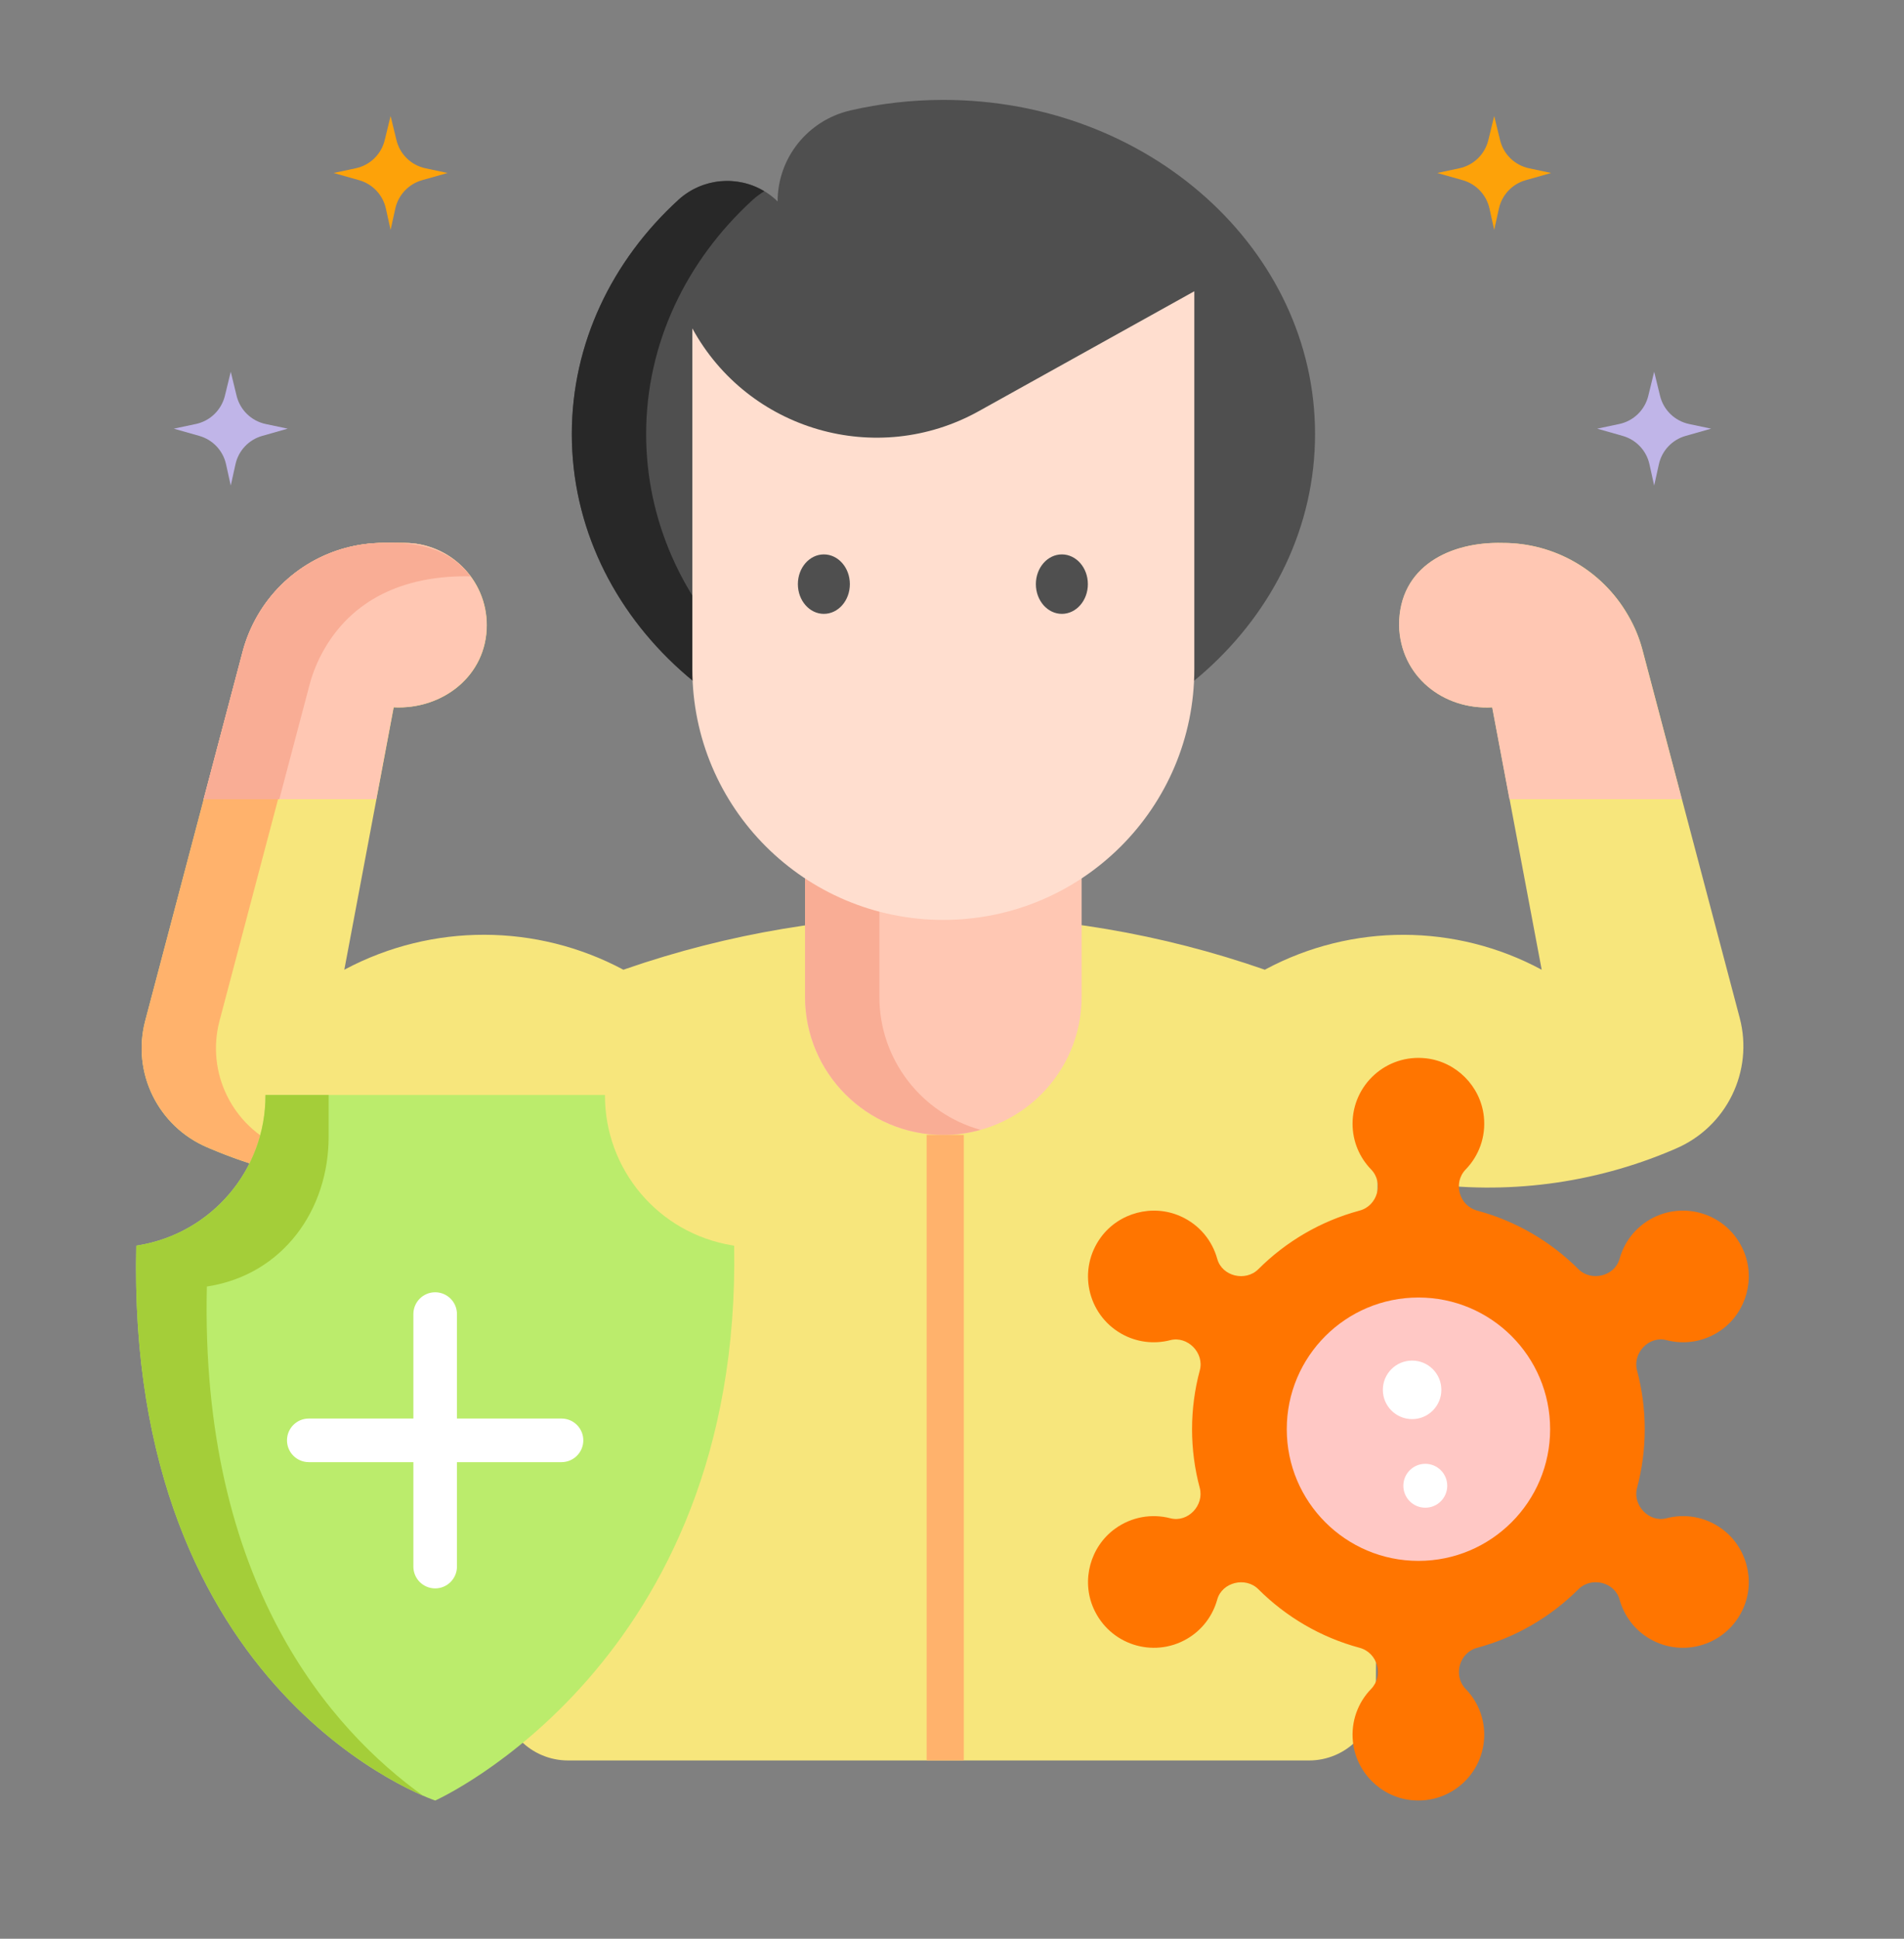 <svg width="56" height="57" viewBox="0 0 56 57" fill="none" xmlns="http://www.w3.org/2000/svg">
<rect x="0" y="0" width="56" height="57" fill="#808080" stroke="none"/>
<path d="M27.748 2.937C26.802 2.937 25.883 3.045 25.007 3.248C23.759 3.539 22.871 4.642 22.871 5.922C22.064 5.132 20.781 5.117 19.948 5.88C18.012 7.652 16.818 10.082 16.818 12.762C16.818 18.188 21.712 22.587 27.748 22.587C33.785 22.587 38.678 18.188 38.678 12.762C38.678 7.335 33.785 2.937 27.748 2.937Z" fill="#4F4F4F"/>
<path d="M19.004 12.762C19.004 10.082 20.198 7.653 22.134 5.88C22.243 5.781 22.359 5.696 22.48 5.623C21.69 5.148 20.657 5.231 19.948 5.88C18.012 7.653 16.818 10.082 16.818 12.762C16.818 18.189 21.712 22.587 27.748 22.587C28.117 22.587 28.482 22.571 28.841 22.539C23.318 22.046 19.004 17.857 19.004 12.762Z" fill="#282828"/>
<path d="M51.167 29.924L48.307 19.101C48.215 18.755 48.078 18.422 47.898 18.113L47.876 18.075C47.116 16.764 45.713 15.959 44.198 15.963C42.681 15.921 41.144 16.633 41.153 18.392C41.188 19.883 42.451 20.878 43.891 20.796L45.344 28.511C42.812 27.147 39.763 27.142 37.226 28.497L37.202 28.511C31.114 26.389 24.488 26.382 18.395 28.49L18.336 28.511C15.781 27.146 12.714 27.14 10.155 28.496L10.127 28.511L11.58 20.796C13.007 20.87 14.318 19.878 14.318 18.379C14.318 17.046 13.237 15.964 11.902 15.963L11.287 15.962C9.762 15.96 8.351 16.77 7.585 18.087C7.387 18.427 7.239 18.784 7.14 19.156C6.667 20.948 5.169 26.616 4.271 30.012C3.87 31.532 4.645 33.115 6.093 33.732L6.172 33.766C8.58 34.792 11.216 35.116 13.787 34.706C14.467 34.598 14.741 34.52 14.741 34.52V49.794C14.741 50.879 15.622 51.759 16.709 51.759H38.5C39.584 51.759 40.464 50.883 40.467 49.8L40.516 34.555L41.775 34.77C44.291 35.138 46.86 34.805 49.199 33.809L49.284 33.772C50.781 33.134 51.583 31.496 51.167 29.924Z" fill="#F7E67C"/>
<path d="M8.358 33.766L8.278 33.732C6.831 33.115 6.056 31.532 6.457 30.012C7.355 26.616 8.853 20.948 9.326 19.156C9.425 18.783 9.573 18.427 9.771 18.087C10.383 17.034 11.407 16.307 12.572 16.058C12.359 15.997 12.135 15.963 11.902 15.963L11.287 15.962C9.762 15.96 8.351 16.77 7.585 18.087C7.387 18.427 7.239 18.783 7.14 19.156C6.667 20.948 5.169 26.616 4.271 30.012C3.87 31.532 4.645 33.115 6.093 33.732L6.172 33.766C8.243 34.648 10.483 35.01 12.705 34.834C11.218 34.716 9.75 34.359 8.358 33.766Z" fill="#FFB26C"/>
<path d="M23.678 17.908V29.305C23.678 31.549 25.499 33.368 27.745 33.368C29.992 33.368 31.813 31.549 31.813 29.305V17.908H23.678Z" fill="#FFC7B3"/>
<path d="M25.864 29.305V17.908H23.678V29.305C23.678 31.549 25.499 33.368 27.745 33.368C28.124 33.368 28.49 33.315 28.838 33.218C27.123 32.741 25.864 31.171 25.864 29.305Z" fill="#F9AD95"/>
<path d="M27.254 33.367H28.347V51.758H27.254V33.367Z" fill="#FFB26C"/>
<path d="M20.363 9.655V19.672C20.363 23.744 23.668 27.046 27.745 27.046C31.822 27.046 35.127 23.744 35.127 19.672V8.563L28.787 12.089C25.789 13.755 22.007 12.662 20.363 9.655Z" fill="#FFDECF"/>
<path d="M24.231 18.048C24.654 18.048 24.996 17.657 24.996 17.174C24.996 16.691 24.654 16.3 24.231 16.3C23.809 16.3 23.467 16.691 23.467 17.174C23.467 17.657 23.809 18.048 24.231 18.048Z" fill="#4F4F4F"/>
<path d="M31.231 18.048C31.654 18.048 31.996 17.657 31.996 17.174C31.996 16.691 31.654 16.3 31.231 16.3C30.809 16.3 30.467 16.691 30.467 17.174C30.467 17.657 30.809 18.048 31.231 18.048Z" fill="#4F4F4F"/>
<path d="M48.303 19.101C48.211 18.755 48.074 18.422 47.894 18.113L47.872 18.075C47.111 16.764 45.709 15.959 44.194 15.963C42.677 15.921 41.139 16.633 41.148 18.392C41.184 19.883 42.447 20.878 43.887 20.796L44.396 23.498H49.465L48.303 19.101Z" fill="#FFC7B3"/>
<path d="M11.576 20.794C13.002 20.869 14.314 19.877 14.314 18.378C14.314 17.045 13.232 15.963 11.897 15.962L11.283 15.961C9.757 15.959 8.347 16.769 7.58 18.085C7.382 18.426 7.234 18.782 7.136 19.155C6.918 19.98 6.482 21.628 5.988 23.497H11.066L11.576 20.794Z" fill="#FFC7B3"/>
<path d="M9.103 20.138C9.202 19.765 9.349 19.409 9.547 19.069C10.471 17.482 12.092 16.909 13.841 16.945C13.225 16.111 12.255 15.929 11.283 15.961C9.757 15.96 8.347 16.769 7.58 18.086C7.382 18.426 7.234 18.783 7.136 19.156C6.918 19.981 6.482 21.629 5.988 23.498H8.215C8.599 22.046 8.924 20.815 9.103 20.138Z" fill="#F9AD95"/>
<path d="M21.593 36.624C21.814 48.913 12.8 52.937 12.8 52.937C12.8 52.937 3.701 49.895 4.008 36.624L4.067 36.614C6.232 36.258 7.817 34.385 7.808 32.194H17.793C17.784 34.386 19.369 36.259 21.534 36.614L21.593 36.624Z" fill="#BBEC6C"/>
<path d="M6.084 37.825L6.144 37.815C8.309 37.459 9.675 35.586 9.666 33.395V32.194H7.808C7.817 34.385 6.232 36.258 4.067 36.614L4.008 36.624C3.738 48.303 10.751 52.059 12.438 52.792C9.767 50.875 5.883 46.573 6.084 37.825Z" fill="#A4CE39"/>
<path d="M16.515 41.706H13.44V38.635C13.44 38.281 13.153 37.994 12.799 37.994C12.445 37.994 12.158 38.281 12.158 38.635V41.706H9.082C8.728 41.706 8.441 41.993 8.441 42.347C8.441 42.701 8.728 42.988 9.082 42.988H12.158V46.059C12.158 46.413 12.445 46.7 12.799 46.7C13.152 46.7 13.44 46.413 13.44 46.059V42.988H16.515C16.869 42.988 17.156 42.701 17.156 42.347C17.156 41.993 16.869 41.706 16.515 41.706Z" fill="white"/>
<path d="M50.641 44.947C50.144 44.586 49.547 44.498 49.011 44.639C48.499 44.772 48.012 44.251 48.148 43.748C48.45 42.622 48.45 41.419 48.148 40.293C48.012 39.784 48.494 39.266 49.014 39.401C49.55 39.54 50.145 39.452 50.642 39.092C51.368 38.564 51.636 37.58 51.275 36.758C50.802 35.682 49.519 35.282 48.53 35.852C48.072 36.117 47.765 36.539 47.634 37.011C47.492 37.524 46.798 37.689 46.425 37.315C45.612 36.503 44.591 35.9 43.447 35.593C42.916 35.451 42.727 34.776 43.109 34.382C43.491 33.988 43.707 33.433 43.643 32.828C43.548 31.936 42.83 31.213 41.938 31.115C40.77 30.986 39.781 31.897 39.781 33.038C39.781 33.561 39.989 34.035 40.327 34.383C40.704 34.772 40.519 35.451 39.987 35.593C38.844 35.9 37.823 36.503 37.01 37.315C36.637 37.688 35.945 37.531 35.801 37.011C35.654 36.478 35.28 36.007 34.719 35.758C33.899 35.392 32.912 35.653 32.38 36.376C31.685 37.323 31.98 38.635 32.969 39.205C33.426 39.469 33.945 39.524 34.419 39.402C34.928 39.27 35.426 39.776 35.289 40.287C34.985 41.414 34.984 42.618 35.287 43.746C35.423 44.255 34.941 44.773 34.421 44.638C33.885 44.499 33.29 44.587 32.794 44.947C32.067 45.475 31.799 46.46 32.16 47.281C32.633 48.357 33.916 48.758 34.905 48.187C35.363 47.923 35.67 47.5 35.801 47.028C35.943 46.515 36.637 46.35 37.01 46.724C37.823 47.536 38.844 48.139 39.987 48.446C40.519 48.588 40.708 49.263 40.326 49.657C39.944 50.051 39.728 50.606 39.792 51.211C39.886 52.103 40.605 52.826 41.497 52.924C42.665 53.053 43.654 52.142 43.654 51.001C43.654 50.478 43.446 50.005 43.108 49.657C42.731 49.268 42.916 48.588 43.447 48.446C44.59 48.139 45.612 47.536 46.425 46.724C46.798 46.35 47.49 46.508 47.634 47.028C47.765 47.5 48.072 47.923 48.53 48.187C49.519 48.758 50.802 48.357 51.275 47.281C51.636 46.46 51.368 45.475 50.641 44.947Z" fill="#FF7500"/>
<path d="M41.719 45.891C43.858 45.891 45.592 44.157 45.592 42.019C45.592 39.881 43.858 38.148 41.719 38.148C39.58 38.148 37.846 39.881 37.846 42.019C37.846 44.157 39.58 45.891 41.719 45.891Z" fill="#FFC8C5"/>
<path d="M41.533 41.723C42.008 41.723 42.393 41.337 42.393 40.862C42.393 40.387 42.008 40.002 41.533 40.002C41.057 40.002 40.672 40.387 40.672 40.862C40.672 41.337 41.057 41.723 41.533 41.723Z" fill="white"/>
<path d="M41.921 44.328C42.277 44.328 42.566 44.039 42.566 43.682C42.566 43.326 42.277 43.037 41.921 43.037C41.564 43.037 41.275 43.326 41.275 43.682C41.275 44.039 41.564 44.328 41.921 44.328Z" fill="white"/>
<path d="M42.92 4.948L42.272 5.086L43.022 5.298C43.417 5.41 43.719 5.73 43.808 6.13L43.947 6.759L44.086 6.13C44.175 5.73 44.477 5.41 44.872 5.298L45.622 5.086L44.973 4.948C44.553 4.859 44.221 4.538 44.12 4.121L43.947 3.412L43.774 4.121C43.672 4.538 43.341 4.859 42.92 4.948Z" fill="#FDA209"/>
<path d="M47.626 12.466L46.977 12.603L47.727 12.816C48.122 12.928 48.424 13.247 48.513 13.648L48.652 14.276L48.791 13.648C48.88 13.247 49.182 12.928 49.577 12.816L50.327 12.603L49.678 12.466C49.258 12.377 48.926 12.055 48.825 11.638L48.652 10.93L48.479 11.638C48.378 12.055 48.046 12.377 47.626 12.466Z" fill="#C0B5E8"/>
<path d="M12.514 4.948L13.163 5.086L12.413 5.298C12.018 5.41 11.716 5.73 11.627 6.13L11.488 6.759L11.349 6.13C11.26 5.73 10.958 5.41 10.563 5.298L9.812 5.086L10.461 4.948C10.882 4.859 11.213 4.538 11.315 4.121L11.488 3.412L11.661 4.121C11.762 4.538 12.094 4.859 12.514 4.948Z" fill="#FDA209"/>
<path d="M7.813 12.466L8.462 12.603L7.712 12.816C7.316 12.928 7.015 13.247 6.926 13.648L6.787 14.276L6.648 13.648C6.559 13.247 6.257 12.928 5.862 12.816L5.111 12.603L5.76 12.466C6.18 12.377 6.512 12.055 6.614 11.638L6.787 10.93L6.959 11.638C7.061 12.055 7.393 12.377 7.813 12.466Z" fill="#C0B5E8"/>
</svg>
